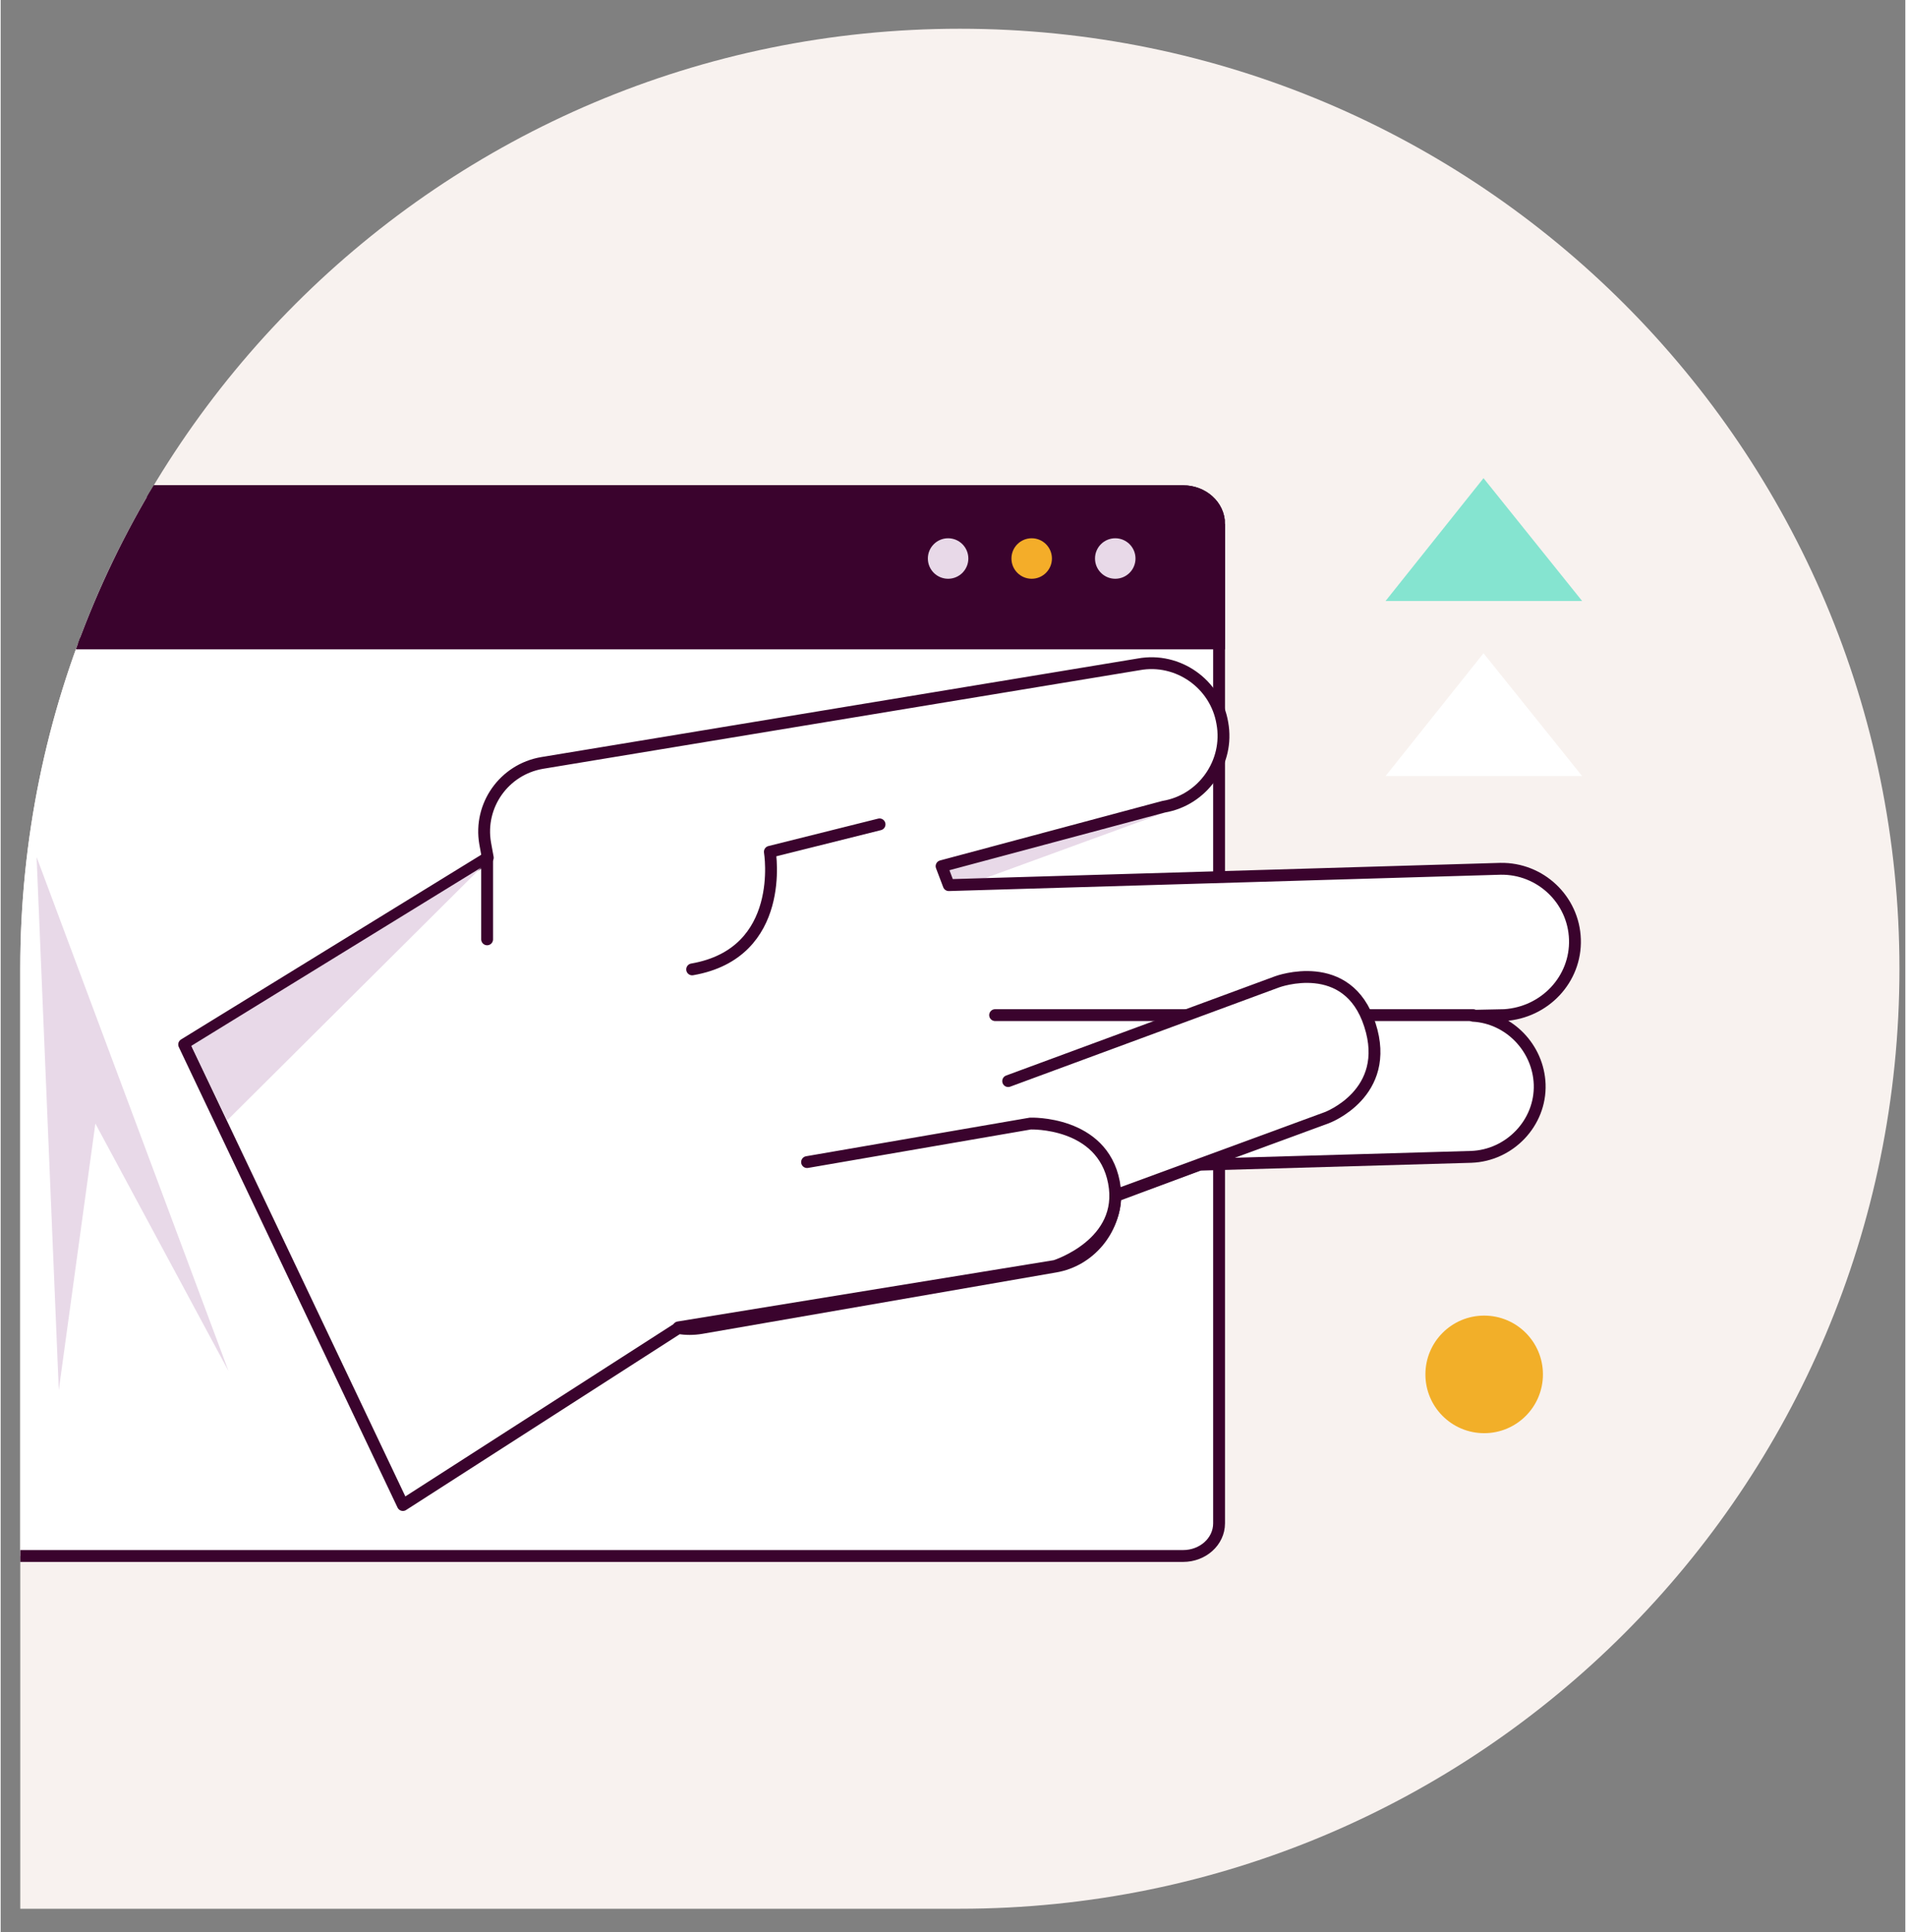 <?xml version="1.0" encoding="UTF-8"?>
<svg xmlns="http://www.w3.org/2000/svg" xmlns:xlink="http://www.w3.org/1999/xlink" version="1.1" id="Laag_1" x="0" y="0" viewBox="0 0 291.7 295.8" style="enable-background:new 0 0 291.7 295.8" xml:space="preserve" width="300" height="304">
  <rect x="0" y="0" width="291.7" height="295.8" fill="#808080" stroke="none"/>
  <style>
    .st4{fill:#e8d9e8}.st5{fill:#f4ad29}.st7,.st8{fill:#fff;stroke:#3a032d;stroke-width:1.814;stroke-linecap:round;stroke-linejoin:round;stroke-miterlimit:10}.st8{fill:none}.st12{fill:#121416}
  </style>
  <path id="SVGID_1_" d="M3 292.2V148.3C3 68.8 67.4 4.4 146.9 4.4s143.9 64.4 143.9 143.9-64.4 143.9-143.9 143.9H3z" style="fill:#f8f2ef"></path>
  <defs>
    <path id="SVGID_00000159433567786383784530000005047127457379732352_" d="M3 292.2V148.3C3 68.8 67.4 4.4 146.9 4.4s143.9 64.4 143.9 143.9-64.4 143.9-143.9 143.9H3z"></path>
  </defs>
  <clipPath id="SVGID_00000068651958371074684820000007561147482395909789_">
    <use xlink:href="#SVGID_00000159433567786383784530000005047127457379732352_" style="overflow:visible"></use>
  </clipPath>
  <g style="clip-path:url(#SVGID_00000068651958371074684820000007561147482395909789_)">
    <path d="M186.6 80.2v153c0 2.8-2.5 5-5.5 5H1.7c-3 0-5.5-2.3-5.5-5v-153c0-2.8 2.5-5 5.5-5h179.4c3 0 5.5 2.2 5.5 5z" style="fill:#fff;stroke:#3a032d;stroke-width:1.814;stroke-miterlimit:10"></path>
    <path d="M186.6 80.2v18.3H-3.8V80.2c0-2.8 2.5-5 5.5-5h179.4c3 0 5.5 2.2 5.5 5z" style="fill:#3a032d;stroke:#3a032d;stroke-width:1.814;stroke-miterlimit:10"></path>
    <circle class="st4" cx="145.1" cy="85.5" r="3.1"></circle>
    <circle class="st5" cx="157.9" cy="85.5" r="3.1"></circle>
    <circle class="st4" cx="170.7" cy="85.5" r="3.1"></circle>
    <path style="fill:#e8d9e8;stroke:#e8d9e8;stroke-width:1.814;stroke-linecap:round;stroke-linejoin:round;stroke-miterlimit:10" d="m145.2 135.5 32.9-12-34.9 6z"></path>
    <path class="st7" d="M241.1 143.8h0c-.2-6.1-5.3-10.9-11.4-10.8l-84.5 2.5-1.1-2.9 34-9.1c6-1 10.1-6.8 9-12.8h0c-1-6-6.8-10.1-12.8-9l-91.4 15.1c-5.8 1-9.7 6.5-8.7 12.3l.4 2.2-46.5 28.6 33.5 70.5 42.2-27.1c1.1.2 2.3.2 3.5 0l54.2-9.4c5.3-.9 9.1-5.6 9.2-10.8l12.9-4.8 41.6-1.2c5.9-.2 10.7-5.2 10.5-11.1v0c-.2-5.6-4.7-10.2-10.2-10.5l4.8-.1c6.2-.4 11-5.5 10.8-11.6z"></path>
    <path class="st4" d="m29.2 160.1 5.5 11.4 38.9-38.7z"></path>
    <path class="st8" d="M225.5 155.4h-73.2"></path>
    <path class="st7" d="m170.7 183 32.4-11.9s10-3.7 6.6-14.2c-3.4-10.6-14.2-6.6-14.2-6.6l-41.2 15.2"></path>
    <path class="st7" d="m103.8 203.2 57.7-9.4s10.8-3.4 9-12.8c-1.8-9.4-12.8-9-12.8-9l-34.2 5.9"></path>
    <path class="st8" d="M74.5 131.2v12.6M134.6 126.2l-16.8 4.2s2.6 15.5-11.9 18"></path>
    <path class="st5" d="M-23.3 168.4h-56c-2.4 0-4.4-2-4.4-4.4v-56c0-2.4 2-4.4 4.4-4.4h56c2.4 0 4.4 2 4.4 4.4v56c0 2.4-2 4.4-4.4 4.4z"></path>
    <circle cx="227.2" cy="210.4" r="9" style="fill:#f2af29"></circle>
    <path class="st4" d="m5.5 131.2 3.4 81.6 5.6-40.8 20.4 37.9z"></path>
  </g>
  <path style="clip-path:url(#SVGID_00000068651958371074684820000007561147482395909789_);fill:#85e4d0" d="M212.1 92h30.1l-15.1-18.8z"></path>
  <path style="clip-path:url(#SVGID_00000068651958371074684820000007561147482395909789_);fill:#fff" d="M212.1 118.8h30.1L227.1 100z"></path>
</svg>
